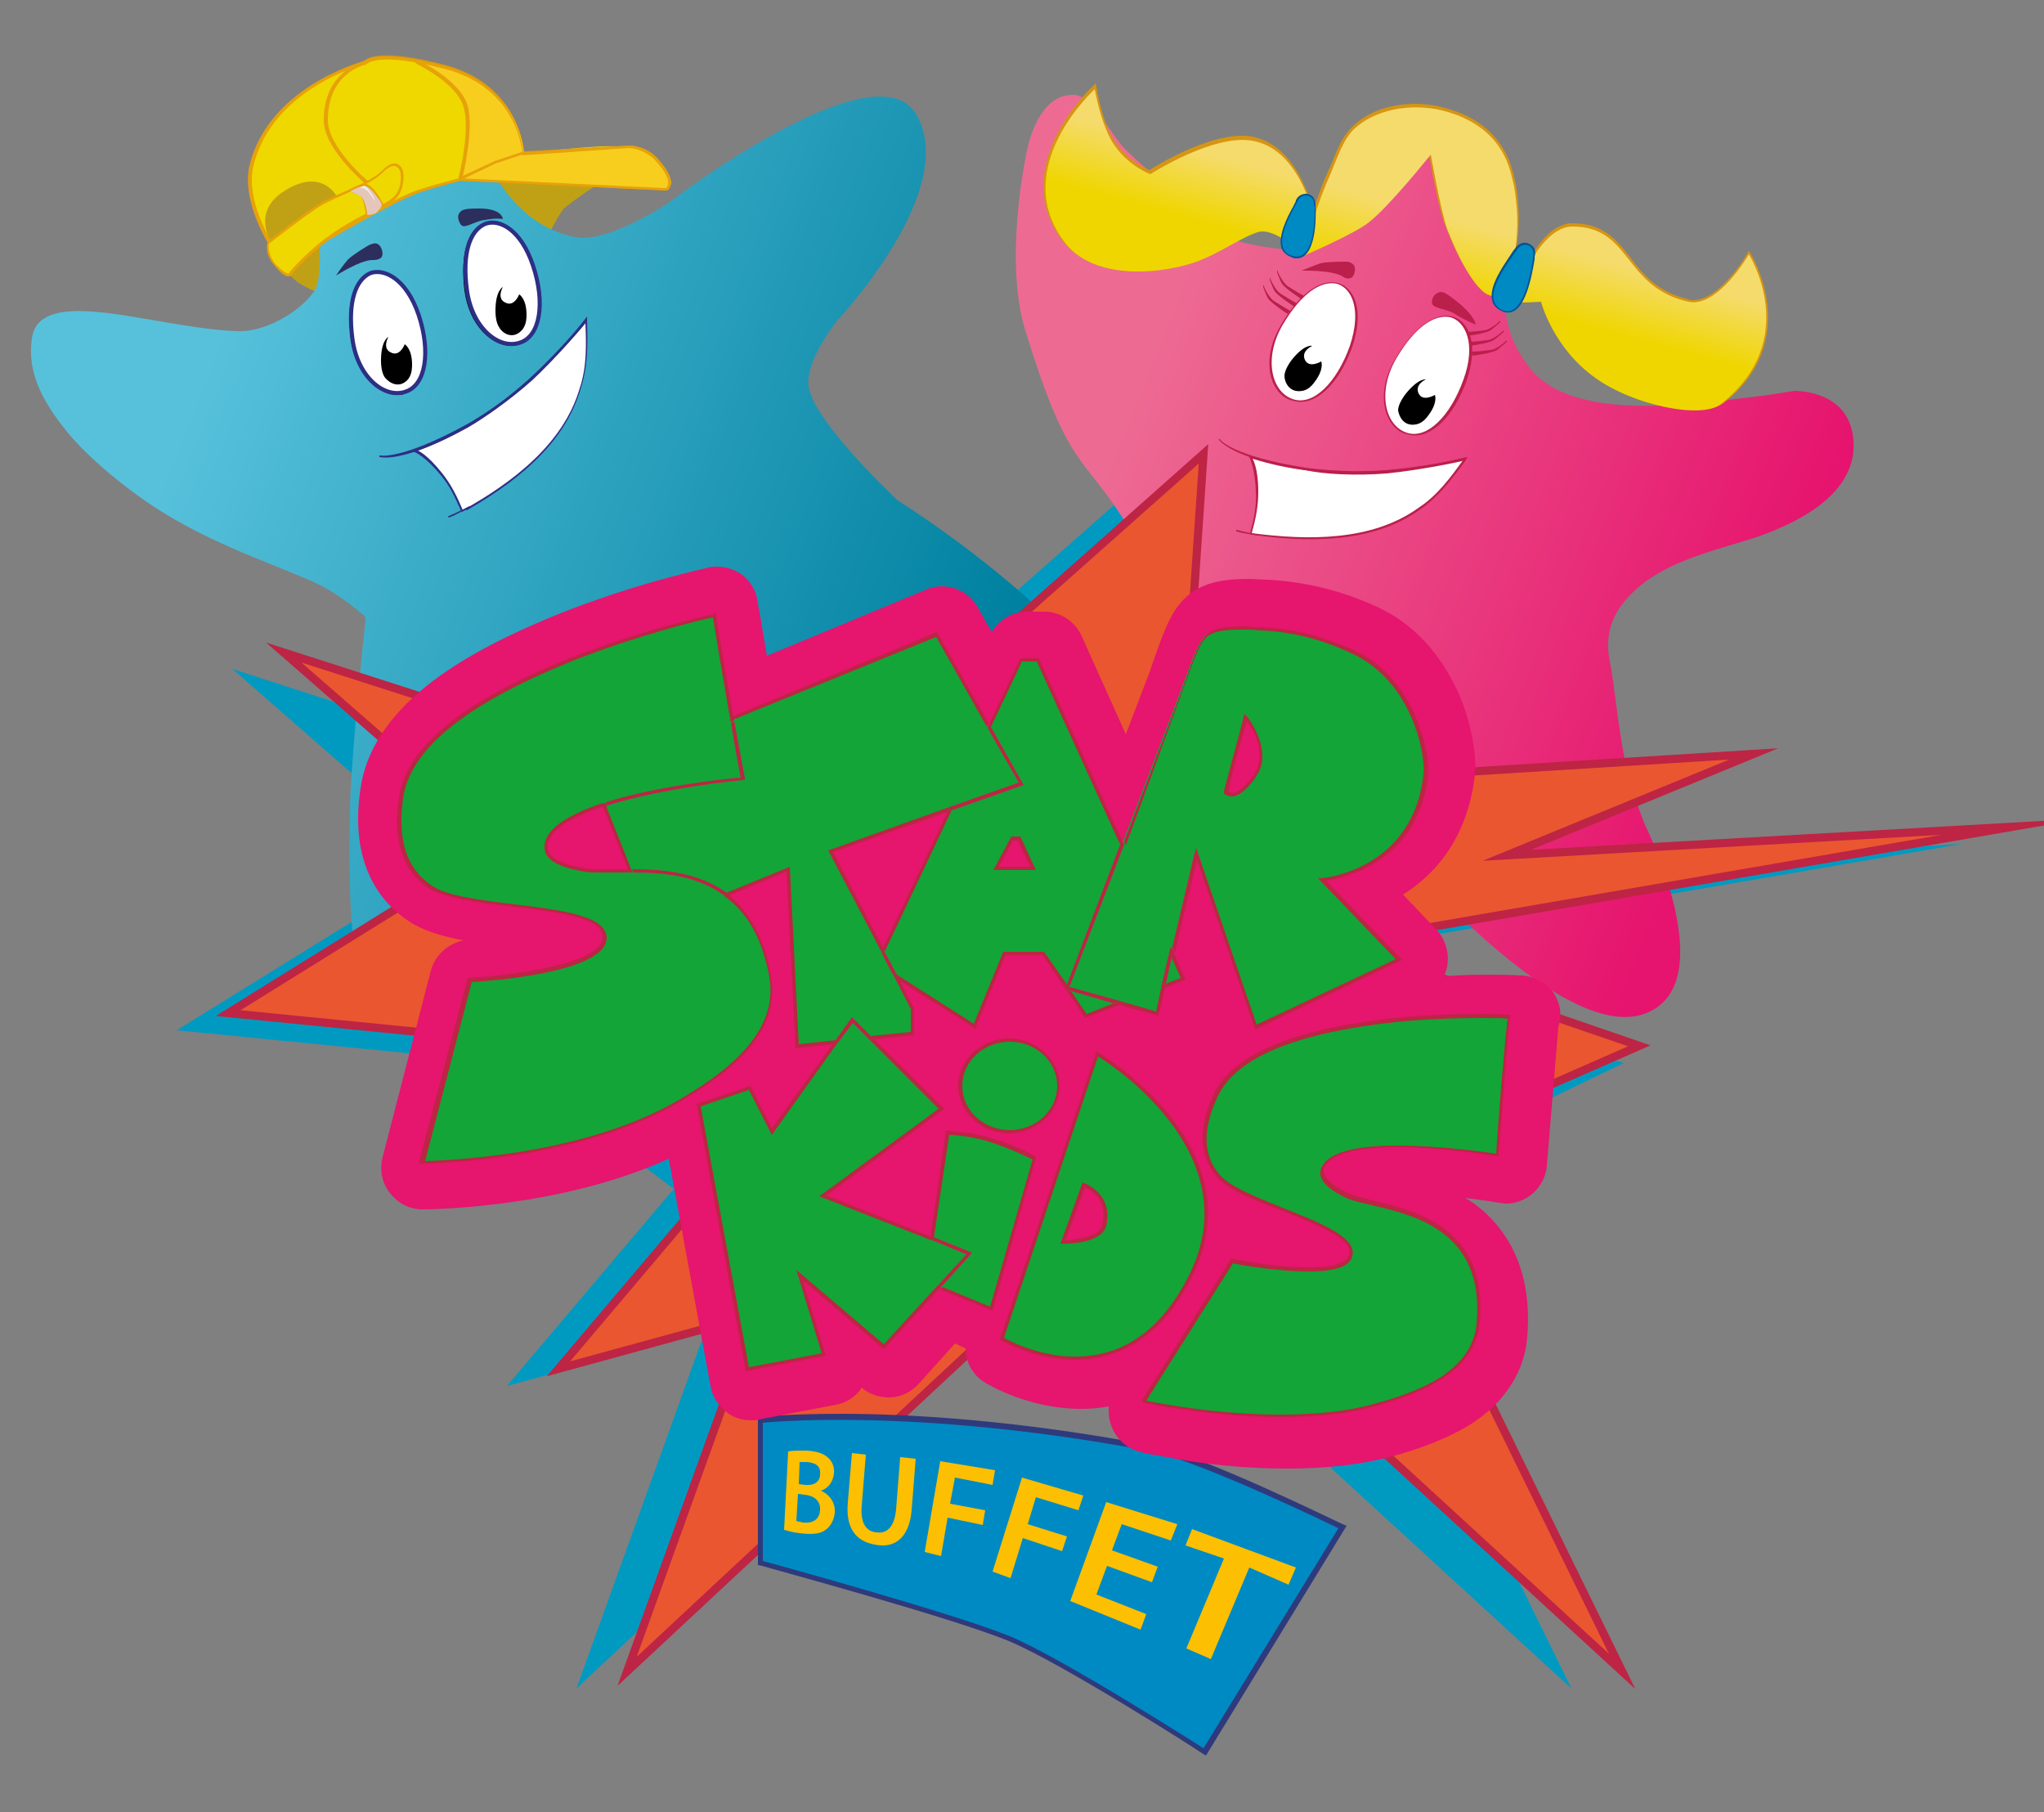 <?xml version="1.0" encoding="utf-8"?>
<!-- Generator: Adobe Illustrator 23.1.0, SVG Export Plug-In . SVG Version: 6.00 Build 0)  -->
<svg version="1.1" id="Camada_1" xmlns="http://www.w3.org/2000/svg" xmlns:xlink="http://www.w3.org/1999/xlink" x="0px" y="0px"
	 viewBox="0 0 250 221.6" style="enable-background:new 0 0 250 221.6;" xml:space="preserve">
<rect x="0" y="0" width="250" height="221.6" fill="#808080" stroke="none"/>
<style type="text/css">
	.st0{fill:#009AC1;}
	.st1{fill:#C0A115;}
	.st2{clip-path:url(#SVGID_2_);fill:url(#SVGID_3_);}
	.st3{fill:#312783;}
	.st4{fill:#2D2E84;}
	.st5{fill:#FFFFFF;}
	.st6{fill:#2C2E5D;}
	.st7{fill:none;stroke:#2D2E84;stroke-width:0.5;stroke-miterlimit:22.926;}
	.st8{fill:#EFD800;}
	.st9{fill:#D69512;}
	.st10{fill:#F8CE1E;}
	.st11{fill:#E6A209;}
	.st12{fill:#E4C6BB;}
	.st13{fill:#EDEDED;}
	.st14{clip-path:url(#SVGID_5_);fill:url(#SVGID_6_);}
	.st15{fill:#EA5630;}
	.st16{fill:none;stroke:#BE2444;stroke-width:1;stroke-miterlimit:22.926;}
	.st17{fill:#2E3A7C;}
	.st18{fill:#008AC3;}
	.st19{fill:#FCBF02;}
	.st20{fill:#E6156E;}
	.st21{fill:#13A538;}
	.st22{fill:#BE2444;}
	.st23{fill:#BB1F4B;}
	.st24{clip-path:url(#SVGID_8_);fill:url(#SVGID_9_);}
	.st25{fill:#005496;}
</style>
<polygon class="st0" points="70.5,206.5 130.8,150.2 192.2,206.5 163.1,147.2 198.6,130 157.5,117.4 240,103.2 178,106.7 
	208.2,94.3 141,98.5 138.1,98.9 141,57.6 115.9,79.7 62,92.7 28.4,81.8 55.2,105.2 21.6,126 62,130 82.4,145.4 62,169.5 86.2,162.9 
	"/>
<path class="st1" d="M61.1,21.8c0,0,0.1,2.3,1.2,3.2c1.6,1.3,4.9,3.5,4.9,3.5s1.4-2.8,1.9-3.1c0.9-0.8,4.3-3.1,4.3-3.1L61.1,21.8z"
	/>
<path class="st1" d="M35.4,33.6c0,0,0.9,0.9,1.3,1.1c0.3,0.2,1.5,0.8,1.5,0.8h1.2v-6L35.4,33.6z"/>
<g>
	<defs>
		<path id="SVGID_1_" d="M109.8,61.2c0,0-10.2-9.5-10.9-13.9c-0.5-3.1,3.5-8.1,3.5-8.1s15.2-16.1,9.6-25.3
			c-5.1-8.3-30.1,10.8-30.1,10.8s-7.5,5.1-11.5,4.3c-7.5-1.4-10.6-9-10.6-9s-8.8-10.2-18.1-8.2c-12,2.6-2.6,18.5-2.6,18.5
			s0.2,3.6-0.5,5c-1.1,2.1-5.5,5.3-9.5,5.2c-3.4-0.1-7.1-0.8-10.7-1.4C11,37.8,4.5,36.9,3.9,41.4C3.3,45.4,5.1,49,8.2,52.8
			c2.4,2.9,5.7,5.7,9.2,8.2c7.2,5.1,15.4,7.7,21,10.2c3.3,1.5,5.8,3.9,6.2,4.1l0.1,0.5c0,0-1.9,17.8-1.9,23.7
			c-0.1,5-0.2,15.2,1.2,20c0.6,2.2,2.9,5.9,7.3,5.6c10.4-0.5,30.6-26.8,30.6-26.8s19.9,3.8,35,5.7c9.1,1.1,12.9,4.6,19.6-2.3
			C150.8,86.7,109.8,61.2,109.8,61.2"/>
	</defs>
	<clipPath id="SVGID_2_">
		<use xlink:href="#SVGID_1_"  style="overflow:visible;"/>
	</clipPath>
	<linearGradient id="SVGID_3_" gradientUnits="userSpaceOnUse" x1="25.065" y1="44.862" x2="169.753" y2="102.254">
		<stop  offset="0" style="stop-color:#57C1DB"/>
		<stop  offset="0.66" style="stop-color:#0081A0"/>
		<stop  offset="1" style="stop-color:#0081A0"/>
	</linearGradient>
	<rect x="3.3" y="5.6" class="st2" width="147.5" height="119.8"/>
</g>
<path class="st3" d="M51.3,54.9c8.2-3,14.9-8.8,20.3-15.5c0.1,2.7,0.2,5.4-0.7,8.1c-2,6.8-7.9,11.3-13.9,14.7
	c-0.7-1.7-1.3-3-2.5-4.4C52.6,55.4,51.3,54.9,51.3,54.9"/>
<path class="st4" d="M51.5,54.9L51.5,54.9c0.5,0.3,1.6,1,3,2.8c1.1,1.4,1.7,2.6,2.5,4.3c7.7-4.3,12-9,13.7-14.6
	c0.8-2.5,0.8-5,0.7-7.8C65.5,47.1,58.8,52.2,51.5,54.9 M56.9,62.3l-0.5,0.2c-0.8-1.8-1.4-3.1-2.5-4.4c-1.8-2.2-3.1-2.8-3.2-2.8
	l-0.2-0.1l0.7-0.3c7.3-2.7,14.1-7.9,20.3-15.5l0.2-0.2l0,0.3c0.1,2.9,0.1,5.5-0.7,8.1c-1.7,5.7-6.2,10.4-13.9,14.8L56.9,62.3z"/>
<path class="st4" d="M71.8,39.3l0-0.6l-0.3,0.4C67.2,44.5,60.2,51.5,51,54.9l-0.5,0.2l0.5,0.2c0,0,1.1,0.4,2.9,2.6
	c1.1,1.4,1.8,2.7,2.5,4.5l0.1,0.2l0.2-0.1c8-4.5,12.7-9.4,14.3-15C71.9,44.9,71.9,42.3,71.8,39.3"/>
<path class="st5" d="M51.1,55.1c8.2-3,15.1-9,20.5-15.7c0.1,2.7,0.2,5.4-0.7,8.1c-2,6.8-8.2,11.5-14.3,14.9
	c-0.7-1.7-1.4-3.1-2.5-4.5C52.2,55.5,51.1,55.1,51.1,55.1"/>
<path class="st4" d="M65.1,46.5c3-2.8,6.6-7,6.6-7.1l0-0.3l-0.2,0.2c0,0-3.2,3.7-6.6,6.9c-2.8,2.6-6,4.7-8,5.8
	c-7.9,4.3-10.4,3.7-10.4,3.7c-0.1,0-0.1,0-0.1,0.1c0,0.1,0,0.1,0.1,0.1c0.1,0,2.7,0.8,10.7-3.6C59.1,51.2,62.3,49,65.1,46.5"/>
<path class="st4" d="M57.4,61.9c-1.5,0.8-2.5,1.2-2.5,1.2c-0.1,0-0.1,0.1-0.1,0.1c0,0,0.1,0.1,0.1,0.1c0,0,0,0,0,0
	c0,0,1.1-0.4,2.5-1.3C57.4,62,57.4,62,57.4,61.9"/>
<path class="st6" d="M41.1,33.7c0,0,0.7-1.1,1.5-2c0.5-0.5,2.4-1.7,2.7-1.8c0.5-0.2,0.8-0.2,1.1,0.1c0.3,0.3,0.5,1,0.3,1.4
	c-0.1,0.2-0.5,0.4-1,0.4C44.2,31.7,41.1,33.7,41.1,33.7"/>
<path d="M62.5,42.3c-2.3,0-5.1-2.4-5.7-6.8c-0.5-4.3,0.3-7.3,2.3-8.2c0.3-0.1,0.7-0.2,1-0.2c1.6,0,3.8,1.4,5.1,5.3
	c0.7,2.2,1,4.4,0.7,6.2c-0.3,1.8-1.2,3.1-2.5,3.5C63.3,42.2,62.9,42.3,62.5,42.3"/>
<path class="st5" d="M65.2,32.5c1.5,4.5,0.9,8.6-1.6,9.4c-2.6,0.9-5.9-1.8-6.5-6.5c-0.6-4.5,0.4-7.2,2.2-8
	C61,26.7,63.7,28,65.2,32.5z"/>
<path class="st7" d="M65.2,32.5c1.5,4.5,0.9,8.6-1.6,9.4c-2.6,0.9-5.9-1.8-6.5-6.5c-0.6-4.5,0.4-7.2,2.2-8
	C61,26.7,63.7,28,65.2,32.5z"/>
<path d="M63.9,40.3c0.3-0.4,0.5-0.9,0.5-1.8c0-2-0.9-2.5-0.9-2.5s-0.6,1.6-1.7,1c-1.1-0.5-0.3-1.9-0.3-1.9s-0.9,0.4-0.9,2.9
	c0,1,0.2,1.7,0.5,2.1C61.5,40.8,62.8,41.6,63.9,40.3"/>
<path class="st6" d="M61.5,26.8c0,0,0-1.3-2.9-1.3c-1.8,0-2.2,0.1-2.5,0.7c-0.2,0.4,0.1,1.2,0.4,1.4c0.5,0.3,1.7-0.6,2.8-0.7
	C60.9,26.6,61.5,26.8,61.5,26.8"/>
<path d="M48.6,48.3c-2.3,0-5.1-2.4-5.7-6.8c-0.5-4.3,0.3-7.3,2.3-8.2c0.3-0.1,0.7-0.2,1-0.2c1.6,0,3.8,1.4,5.1,5.3
	c0.7,2.2,1,4.4,0.7,6.2c-0.3,1.8-1.2,3.1-2.5,3.5C49.3,48.3,49,48.3,48.6,48.3"/>
<path class="st5" d="M51.2,38.5c1.5,4.5,0.9,8.6-1.6,9.4c-2.6,0.9-5.9-1.8-6.5-6.5c-0.6-4.5,0.4-7.2,2.2-8
	C47,32.8,49.7,34.1,51.2,38.5z"/>
<path class="st7" d="M51.2,38.5c1.5,4.5,0.9,8.6-1.6,9.4c-2.6,0.9-5.9-1.8-6.5-6.5c-0.6-4.5,0.4-7.2,2.2-8
	C47,32.8,49.7,34.1,51.2,38.5z"/>
<path d="M49.9,46.4c0.3-0.4,0.5-0.9,0.5-1.8c0-2-0.9-2.5-0.9-2.5s-0.6,1.6-1.7,1c-1.1-0.5-0.3-1.9-0.3-1.9s-0.9,0.4-0.9,2.9
	c0,1,0.2,1.7,0.5,2.1C47.6,46.8,48.8,47.6,49.9,46.4"/>
<path class="st8" d="M57.5,21.4l6.5-2.6c0,0,8.7-1.1,11.6-0.9c0.6,0,2,0.1,2.5,0.5c2.8,2,3.4,4.5,3.4,4.5L57.5,21.4z"/>
<path class="st9" d="M39,29.9c0,0,9-5.4,12.3-6.5c2.2-0.7,5-1.4,5-1.4l25.2,1.2c0,0,1.5-0.5-0.9-3.3C79,18,77,18,77,18l-13,0.8
	c0,0-0.4-8.2-9.7-10.6c-8.4-2.2-9.6-0.6-9.6-0.6s-11.6,2.8-13.9,12.7c-1,4.2,2.2,9.2,2.2,9.2L39,29.9z"/>
<path class="st9" d="M38.9,29.8L38.9,29.8c0.5-0.3,9.1-5.5,12.4-6.6c2.2-0.7,4.7-1.4,5-1.4L81.4,23c0.1,0,0.2-0.1,0.3-0.4
	c0.1-0.4,0-1.2-1.3-2.7C79,18.2,77,18.1,77,18.1L63.9,19l0-0.2c0-0.1-0.5-8.1-9.6-10.4c-8.1-2.1-9.4-0.6-9.4-0.6l0,0l-0.1,0
	c-0.1,0-11.5,2.9-13.8,12.5c-1,4.1,2.1,9.1,2.2,9.1L38.9,29.8z"/>
<path class="st9" d="M32.8,29.6c-0.1-0.2-3.2-5.2-2.2-9.4c2.3-9.5,13.2-12.5,14-12.8c0.3-0.3,2-1.5,9.7,0.5
	c8.6,2.2,9.7,9.4,9.8,10.6L77,17.8c0.1,0,2.2,0,3.7,1.9c1.1,1.3,1.5,2.3,1.3,3c-0.1,0.5-0.5,0.6-0.5,0.6l0,0l0,0l-25.2-1.2
	c0,0-2.7,0.7-4.9,1.4c-3.1,1-11.3,5.9-12.2,6.4l-3.7,3.7l-2.3-2L32.8,29.6z"/>
<path class="st8" d="M39,29.9c0,0,9-5.4,12.3-6.5c2.2-0.7,5-1.4,5-1.4l25.2,1.2c0,0,1.5-0.5-0.9-3.3C79,18,77,18,77,18l-13,0.8
	c0,0-0.4-8.2-9.7-10.6c-8.4-2.2-9.6-0.6-9.6-0.6s-11.6,2.8-13.9,12.7c-1,4.2,2.2,9.2,2.2,9.2L39,29.9z"/>
<path class="st10" d="M54.4,8.2c9.3,2.4,9.7,10.6,9.7,10.6l13-0.8c0,0,2.1,0,3.6,1.8c2.4,2.8,0.9,3.3,0.9,3.3l-25.2-1.2
	c0,0,1.3-7.7,0.4-9.5c-1.8-3.5-5.4-4.9-5.4-4.9L54.4,8.2z"/>
<path class="st11" d="M44.7,22.5c-0.2-0.2-5.1-4.3-5.1-7.8c0-6.2,5-7.2,5.1-7.2l0.1,0.4c-0.2,0-4.7,1-4.7,6.8c0,3.3,4.9,7.5,5,7.5
	L44.7,22.5z"/>
<path class="st11" d="M56.5,22.1L56,22c0.3-1,1.5-6.2,0.7-8.9c-0.9-3.1-5.9-5.3-5.9-5.4L51,7.3c0.2,0.1,5.2,2.4,6.2,5.6
	C58,15.8,56.7,21.1,56.5,22.1"/>
<path class="st1" d="M34.3,32.7c-1-1.4-1.1-3.1-1.1-3.1c0,0-2.5-3.6,1.5-6.2c4.8-3.1,6.6,0.8,6.6,0.8L39,29.9L34.3,32.7z"/>
<path class="st11" d="M33.4,32c-0.7-1.1-0.7-2.1-0.7-2.4c-0.3-0.5-3.1-5.3-2.2-9.3c2.3-9.5,13.2-12.5,14-12.8c0.3-0.3,2-1.4,9.7,0.5
	c8.6,2.2,9.7,9.4,9.8,10.6L77,17.8c0.1,0,2.2,0,3.7,1.9c1.1,1.3,1.5,2.3,1.3,3c-0.1,0.5-0.5,0.6-0.5,0.6l0,0l0,0l-25.2-1.2
	c-0.3,0.1-2.8,0.7-4.9,1.4C48.1,24.6,39.2,30,39.1,30l-0.2-0.3c0.4-0.2,9-5.4,12.3-6.5c2.2-0.7,4.9-1.4,5-1.4l0,0l0,0L81.4,23
	c0.1,0,0.2-0.1,0.3-0.4c0.1-0.4,0-1.2-1.3-2.7C79,18.2,77,18.1,77,18.1L63.9,19l0-0.2c0-0.1-0.5-8.1-9.6-10.4
	c-8.1-2.1-9.4-0.6-9.4-0.6l0,0l-0.1,0c-0.1,0-11.5,2.9-13.8,12.5c-1,4.1,2.1,9.1,2.2,9.1l0,0l0,0.1c0,0-0.1,1.1,0.6,2.2L33.4,32z"/>
<path class="st11" d="M35.4,33.4L35.4,33.4C35.4,33.4,35.4,33.4,35.4,33.4C35.4,33.4,35.4,33.4,35.4,33.4 M35.4,33.4L35.4,33.4
	C35.4,33.4,35.4,33.4,35.4,33.4C35.4,33.4,35.4,33.4,35.4,33.4z M35.4,33.4L35.4,33.4C35.4,33.4,35.4,33.4,35.4,33.4
	C35.4,33.4,35.4,33.4,35.4,33.4z M35.3,33.5L35.3,33.5C35.3,33.5,35.3,33.5,35.3,33.5C35.3,33.5,35.3,33.5,35.3,33.5
	C35.3,33.5,35.3,33.5,35.3,33.5z M35.2,33.4L35.2,33.4C35.2,33.4,35.2,33.4,35.2,33.4C35.2,33.4,35.2,33.4,35.2,33.4z M35.1,33.4
	L35.1,33.4C35.1,33.4,35.1,33.4,35.1,33.4C35.1,33.4,35.1,33.4,35.1,33.4z M35,33.3L35,33.3C35,33.3,35,33.3,35,33.3
	C35,33.3,35,33.3,35,33.3z M34.8,33.2L34.8,33.2C34.8,33.2,34.8,33.2,34.8,33.2C34.8,33.2,34.8,33.2,34.8,33.2z M34.6,33L34.6,33
	C34.6,33.1,34.7,33.1,34.6,33C34.7,33.1,34.6,33.1,34.6,33z M34.4,32.8L34.4,32.8C34.4,32.9,34.4,32.9,34.4,32.8
	C34.4,32.9,34.4,32.9,34.4,32.8z M34.1,32.6L34.1,32.6C34.2,32.6,34.2,32.6,34.1,32.6C34.2,32.6,34.2,32.6,34.1,32.6z M47.1,21
	L47.1,21c0,0-0.1,0.1-0.1,0.1C47,21,47,21,47.1,21z M47.2,20.8L47.2,20.8c0,0-0.1,0.1-0.1,0.1C47.2,20.9,47.2,20.8,47.2,20.8z
	 M47.4,20.7L47.4,20.7c0,0-0.1,0.1-0.1,0.1C47.3,20.7,47.4,20.7,47.4,20.7z M47.6,20.5L47.6,20.5c0,0-0.1,0.1-0.1,0.1
	C47.5,20.6,47.6,20.5,47.6,20.5z M47.8,20.4L47.8,20.4c0,0-0.1,0-0.1,0.1C47.8,20.4,47.8,20.4,47.8,20.4z M48.1,20.3L48.1,20.3
	c0,0-0.1,0-0.1,0C48,20.4,48,20.3,48.1,20.3z M48.4,20.3L48.4,20.3c-0.1,0-0.1,0-0.2,0c0,0,0,0,0,0C48.3,20.3,48.3,20.3,48.4,20.3z
	 M48.4,20c-0.1,0-0.2,0-0.2,0c-0.6,0-1.2,0.6-1.5,0.9c0,0-0.1,0.1-0.1,0.1c-1,0.9-2.8,1.7-4.6,2.5c-1.2,0.5-2.3,1-3.1,1.5
	c-1.6,1-5.9,4.3-6.1,4.5l-0.1,0.1l0,0.1c0,0.1-0.4,1.3,0.9,2.8c1,1.2,1.4,1.3,1.7,1.3c0.2,0,0.4-0.1,0.4-0.3
	c0.3-0.4,2.5-2.8,5.5-4.9c1.2-0.8,2.4-1.4,3.6-2.1c1-0.5,1.9-1,2.7-1.5c0,0,0.1-0.1,0.1-0.1c0.5-0.3,1.5-0.9,1.7-2.6
	C49.5,21,49.2,20.2,48.4,20z"/>
<path class="st8" d="M35.4,33.3c0,0,2.3-2.8,5.6-5c2.2-1.5,4.6-2.5,6.3-3.6c0.4-0.3,1.5-0.7,1.7-2.5c0.1-0.8,0-1.7-0.7-1.9
	c-0.6-0.1-1.3,0.6-1.6,0.9c-1.7,1.6-5.8,2.9-7.7,4.1c-1.6,1-6.1,4.5-6.1,4.5s-0.3,1.1,0.8,2.5C35.4,34,35.4,33.3,35.4,33.3"/>
<polygon class="st11" points="56.4,22 56.2,21.7 60.5,19.7 64.1,18.5 64.2,18.8 60.6,20 "/>
<path class="st11" d="M46.9,25c-0.1-0.2-1.1-2.2-2.1-2.5c-0.1,0-0.2,0-0.3,0c-0.7,0-1.7,0.7-1.8,0.7c0,0.1-0.2,0.2-0.2,0.2l0.1,0
	c0.5,0.1,1.3,0.4,1.5,0.6c0.3,0.3,0.6,1.6,0.6,2.1l0,0.1l0.2,0.1c0,0,0.2-0.1,0.5-0.1c0.2,0,0.5-0.1,0.6-0.1
	c0.6-0.3,0.8-0.9,0.9-1.1L46.9,25L46.9,25z"/>
<path class="st12" d="M46.5,25.5c-0.2,0.2-0.4,0.5-0.6,0.6c-0.2,0.1-1,0.3-1,0.1c0-0.5-0.3-1.7-0.7-2.1c-0.3-0.3-1.4-0.7-1.4-0.7
	s1.4-0.8,2-0.6c0.4,0.1,1,0.8,1.4,1.4c0.2,0.2,0.3,0.4,0.4,0.6C46.8,25.1,46.6,25.3,46.5,25.5"/>
<path class="st13" d="M45.4,23.6c0.4,0.6,0.5,1.1,0.5,1.1s-0.2-0.4-0.5-0.8c-0.8-1.2-1.5-0.9-1.5-0.9c0,0,0.2-0.1,0.4-0.2
	c0.1,0,0.2-0.1,0.2-0.1C44.9,22.8,45.2,23.4,45.4,23.6"/>
<g>
	<defs>
		<path id="SVGID_4_" d="M184.2,35.7c0,0-1,4.3,2.9,9.3c5,6.4,18.7,4.6,25.9,3.7c3.8-0.4,6.4-0.9,6.4-0.9s6.3-0.2,7.2,5.3
			c1.3,7.8-8.5,11.4-11.5,12.5c-4.1,1.4-10.1,2.6-14.2,5.8c-3.4,2.7-4.8,5.7-4,9.5c0.5,2.3,1,8.2,1.9,12.3c1.1,4.8,2.5,7.9,2.5,7.9
			c0,0,9.6,19.4-0.2,22.9c-10.2,3.6-29.8-19.6-29.8-19.6l-24.9-28.8l-8.6-11.5c-5.5-8.8-7.1-6.5-12.4-23.7c-2.6-8.4,0-20.9,0-20.9
			s1-7.9,5.8-7.9c2.4,0,3.7,3.4,6.1,6.3c1.7,2,15.1,12.8,10.8,10.3c-4.4-2.6-0.3,1.5,9.1,2.3c3.7,0.3,4-4.8,5.5-7.6
			c1.7-3.4,3.7-6.1,3.7-6.1s3.1-2.8,8.9-1.4c8.3,1.9,6.7,11,6.7,11L184.2,35.7z"/>
	</defs>
	<clipPath id="SVGID_5_">
		<use xlink:href="#SVGID_4_"  style="overflow:visible;"/>
	</clipPath>
	<linearGradient id="SVGID_6_" gradientUnits="userSpaceOnUse" x1="135.713" y1="53.806" x2="253.544" y2="100.543">
		<stop  offset="0" style="stop-color:#ED6B93"/>
		<stop  offset="0.66" style="stop-color:#E6146E"/>
		<stop  offset="1" style="stop-color:#E6146E"/>
	</linearGradient>
	<rect x="122.9" y="11.5" class="st14" width="105" height="116"/>
</g>
<polygon class="st15" points="76.7,204.4 137.1,148.1 198.4,204.4 167.9,142.2 200.5,127.9 163.8,115.3 246.2,101.1 184.3,104.6 
	214.5,92.2 147.2,96.4 144.4,96.8 147.2,55.5 122.2,77.7 68.3,90.6 34.7,79.8 61.4,103.1 27.9,123.9 68.3,127.9 88.7,143.3 
	68.3,167.4 92.4,160.8 "/>
<polygon class="st16" points="76.7,204.4 137.1,148.1 198.4,204.4 167.9,142.2 200.5,127.9 163.8,115.3 246.2,101.1 184.3,104.6 
	214.5,92.2 147.2,96.4 144.4,96.8 147.2,55.5 122.2,77.7 68.3,90.6 34.7,79.8 61.4,103.1 27.9,123.9 68.3,127.9 88.7,143.3 
	68.3,167.4 92.4,160.8 "/>
<path class="st17" d="M164,186.3c-0.7-0.3-16.9-8.3-23-9.5c-16.9-3.2-30.1-3.9-38.2-3.9c-5.8,0-9.4,0.3-9.5,0.4l-0.6,0.1v18l0.5,0.1
	c0.2,0.1,23.2,6.3,30.2,9.2c6.3,2.6,23.4,13.5,23.6,13.7l0.5,0.3l17.2-28.1L164,186.3z"/>
<path class="st18" d="M93.3,174c0,0,18.6-2,47.5,3.5c6.1,1.2,22.9,9.4,22.9,9.4l-16.5,26.9c0,0-17.2-11-23.7-13.7
	c-7.1-2.9-30.2-9.2-30.2-9.2V174z"/>
<path class="st19" d="M97.7,181.5L97.7,181.5l0.8,0.1c1.1,0.1,1.8-0.4,1.8-1.3c0.1-1-0.5-1.4-1.6-1.5c-0.5,0-0.7,0-0.9,0L97.7,181.5
	z M97.4,186L97.4,186c0.2,0.1,0.5,0.1,0.8,0.2c1,0.1,2-0.2,2.1-1.5c0.1-1.2-0.8-1.8-1.9-1.9l-0.8-0.1L97.4,186z M96.4,177.5
	c0.5-0.1,1.4-0.1,2.3-0.1c1.2,0.1,1.9,0.3,2.5,0.8c0.5,0.4,0.9,1.1,0.8,2c-0.1,0.9-0.6,1.8-1.6,2.1l0,0c0.9,0.4,1.8,1.3,1.7,2.7
	c-0.1,0.9-0.5,1.6-1,2c-0.7,0.6-1.7,0.7-3.3,0.5c-0.9-0.1-1.5-0.3-1.9-0.4L96.4,177.5z"/>
<path class="st19" d="M105.9,177.9l-0.5,6.2c-0.2,2.1,0.5,3.2,1.8,3.3c1.3,0.2,2.2-0.7,2.4-2.8l0.5-6.4l1.9,0.2l-0.5,6.3
	c-0.3,3.4-2.1,4.7-4.5,4.2c-2.3-0.4-3.6-2-3.3-5.2l0.5-6L105.9,177.9z"/>
<polygon class="st19" points="115,178.7 121.7,179.8 121.4,181.6 116.8,180.7 116.2,183.9 120.5,184.7 120.2,186.5 115.9,185.6 
	115.1,190.3 113.1,189.8 "/>
<polygon class="st19" points="125,180.7 132.5,182.9 131.9,184.7 126.7,183.1 125.7,186.4 130.5,187.9 129.9,189.7 125.1,188.1 
	123.6,193 121.4,192.2 "/>
<polygon class="st19" points="140.9,193.5 135.4,191.5 134.1,195 140.2,197.4 139.5,199.3 130.9,195.8 135.3,183.7 144,186.4 
	143.2,188.4 137.2,186.4 136,189.6 141.6,191.6 "/>
<polygon class="st19" points="149.7,190.6 145,189 145.8,187 158.5,191.7 157.6,193.8 152.8,191.7 148.1,202.9 145.1,201.6 "/>
<path class="st20" d="M190,121.4c-0.9-1.2-2.3-2-3.8-2.1c-0.1,0-1.5-0.1-3.7-0.1c-1.6,0-3.6,0-5.9,0.2c0.2-0.4,0.3-0.8,0.4-1.2
	c0.3-1.6-0.2-3.3-1.3-4.5l-4.1-4.3c3.7-2.3,7.9-6.7,8.8-14.7c0.2-2.1-0.3-6-2-9.9c-2.2-4.9-5.6-8.6-10-10.6
	c-5.7-2.6-10.3-3.1-13.2-3.3c-0.9,0-1.7-0.1-2.4-0.1c-4.4,0-7.6,0.8-9.7,4.9c-0.8,1.5-2,5-2.5,6.5l-2.9,7.6l-5.4-12
	c-0.8-1.8-2.6-3-4.6-3h-2.1c-1.8,0-3.4,1-4.3,2.5l-1.7-3c-0.9-1.6-2.6-2.6-4.4-2.6c-0.6,0-1.3,0.1-1.9,0.4l-19.5,8.1
	c-0.8-4.7-1-6-1.1-6.3c-0.1-1.4-0.8-2.7-1.8-3.5c-0.9-0.7-2-1.1-3.2-1.1c-0.3,0-0.7,0-1,0.1c-0.4,0.1-9.3,2-18.9,5.9
	c-9.4,3.9-22.1,10.2-23.7,21.1c-1.4,9.2,2.4,13.9,5.8,16.2c1.8,1.2,4.1,1.9,6.8,2.4c-1.9,0.4-3.5,1.8-4,3.7l-5.9,22.8
	c-0.4,1.5-0.1,3.2,0.9,4.4c1,1.3,2.4,2,4,2c0.7,0,16.8-0.1,30.1-6.2l5.1,27.8c0.2,1.3,1,2.5,2.1,3.3c0.8,0.6,1.8,0.9,2.9,0.9
	c0.3,0,0.6,0,0.9-0.1l9.4-1.8c1.3-0.2,2.5-1,3.2-2.1l0,0c0.9,0.8,2.1,1.2,3.3,1.2c1.4,0,2.7-0.6,3.7-1.7l4.4-4.9l1.3,0.6
	c0,1.7,0.9,3.3,2.4,4.2c0.5,0.3,5.4,3.2,11.7,3.2c1.2,0,2.3-0.1,3.4-0.3c0,0.2,0,0.4,0,0.6c0,2,1.3,4.4,4,5c0.1,0,0.2,0,0.3,0.1
	c0.3,0.1,0.6,0.1,1.1,0.2c1.3,0.2,2.6,0.5,3.9,0.7c4.4,0.7,8.6,1,12.5,1c4.9,0,9.2-0.5,12.9-1.5c2.9-0.8,6.5-2,9.7-4
	c5.2-3.4,6.6-7.7,6.8-10.7c0.7-8.6-2.9-13.4-6.1-15.9c-0.5-0.4-1-0.7-1.5-1c2.4,0.3,4.2,0.6,4.2,0.6c0.3,0,0.5,0.1,0.8,0.1
	c1.1,0,2.2-0.4,3.1-1.1c1.1-0.9,1.8-2.2,1.9-3.6c0.6-7.3,1.3-15.6,1.4-16.9C191.1,124,190.8,122.6,190,121.4"/>
<path class="st21" d="M154.1,93.4L154.1,93.4c-0.3,1.4-2.3,3.7-3.4,3.8c-0.4,0-0.8-0.2-0.8-0.5c0-0.5,2.4-9,2.4-9
	S154.7,90.6,154.1,93.4 M174.2,94.6c0.3-2.4-1.5-11.6-9-15c-4.7-2.2-8.5-2.6-11.2-2.8c-5.7-0.3-6.5,0.4-7.4,2.1
	c-0.7,1.3-2.2,5.6-2.2,5.6l-13.9,36.3l11,3.1l4.6-19.6l7.3,21.2l17.5-8.2l-9.4-9.8C161.5,107.5,172.8,106.7,174.2,94.6z"/>
<path class="st21" d="M121.9,106.2L121.9,106.2l2-3.7h0.8l0.1,0.3l1.6,3.4H121.9z M127,80.7h-2.1l-17.7,37.2l11.9,7.6l3.7-8.9h4.8
	l5.2,7.6l11.9-4.5L127,80.7z"/>
<polygon class="st21" points="72.6,95 79.8,113.2 96.4,106.2 97.5,127.9 111.6,126.4 111.6,123.4 101.6,104.1 124.9,95.9 
	114.6,77.7 "/>
<path class="st21" d="M73.9,114.7c0,4.3-16.5,5.2-16.5,5.2l-5.8,22.3c0,0,18.4,0,31.1-7.3c5.8-3.4,12.8-8.3,11.5-15.4
	c-2.8-16.5-18.3-12.2-22.8-13c-2.6-0.4-4.6-1.2-4.7-2.6c-0.5-6.4,24-8.7,24-8.7s-3.5-19.3-3.5-19.9c0,0-8.7,1.8-17.9,5.5
	C60.3,84.5,50.2,90,49,97.6c-0.9,5.8,0.8,9.1,3.6,10.9C57.1,111.5,73.9,110.3,73.9,114.7"/>
<path class="st21" d="M165.2,153.6c-0.9,3.5-14.5,0.7-14.5,0.7l-10.8,17.1c0,0,16.3,3.7,28.2,0.5c5.5-1.5,12.2-4,12.7-10.1
	c1.2-14-12.3-13.9-15.8-15.5c-2-0.9-3.5-2-3.3-3.2c1-5.3,21.5-1.9,21.5-1.9s1.3-16.5,1.4-17c0,0-7.5-0.4-15.7,0.7
	c-8.3,1.1-17.7,3.3-20.3,9.3c-2,4.6-1.3,7.6,0.6,9.7C152.2,147.4,166.2,150,165.2,153.6"/>
<path class="st21" d="M115.8,138.4l-2.7,18.3l8,3.3l5.3-18.4c0,0-1.6-1-5.3-2.2C118.6,138.5,115.8,138.4,115.8,138.4"/>
<path class="st21" d="M123.4,127.2c-3.3,0-6,2.5-6,5.6c0,3.1,2.7,5.6,6,5.6c3.3,0,6-2.5,6-5.6C129.5,129.7,126.8,127.2,123.4,127.2"
	/>
<polygon class="st21" points="115.1,135.6 100.6,146.2 118.5,153.3 108.1,164.7 97.8,156 100.8,165.7 91.4,167.4 85.4,135.1 
	91.7,133 94.4,138.4 104.2,124.7 "/>
<path class="st21" d="M135,149.8L135,149.8c-0.5,2.1-5,2-5,2l2.6-7C132.6,144.8,135.9,146.1,135,149.8 M134.2,128.9l-11.7,34.8
	c0,0,15.1,9.1,23.3-8.1C153.3,140,134.2,128.9,134.2,128.9z"/>
<polygon class="st22" points="130.2,121 130.4,121 130.3,120.9 "/>
<polygon class="st22" points="141.4,123.7 137.6,122.6 136.9,122.9 141.7,124.2 142.5,120.8 142,120.9 "/>
<polygon class="st22" points="131,121.2 136.2,122.7 136.9,122.4 130.8,120.7 137.3,103.8 137,103.3 130.5,120.4 "/>
<path class="st22" d="M152.5,88.2L152.5,88.2c0.3,0.4,1,1.4,1.3,2.5c0.9,3.2-1,4.8-1.4,5.2c-1.3,1.5-2,1-2.1,0.9c0,0,0-0.1,0-0.1
	C150.2,96.4,151.5,91.6,152.5,88.2 M150.7,97.4L150.7,97.4c1.3,0,3.3-2.5,3.6-3.9c0.6-2.9-1.7-5.8-1.8-5.9l-0.3-0.3l-0.1,0.4
	c-0.2,0.9-2.3,8.5-2.4,9.1c0,0.1,0,0.3,0.2,0.4C150.1,97.3,150.4,97.4,150.7,97.4z"/>
<polygon class="st22" points="142.6,120.3 143.3,117.1 143,116.5 142.1,120.4 "/>
<path class="st22" d="M144.6,84.6c0,0,1.5-4.3,2.2-5.6c0.7-1.3,1.3-2,5.1-2c0.6,0,1.3,0,2.2,0.1c2.5,0.1,6.3,0.5,11.2,2.8
	c7.5,3.4,9.1,12.6,8.8,14.8c-1.3,11.8-12.4,12.7-12.5,12.7l-0.4,0l9.5,9.9l-17,8l-7.4-21.6l-2.9,12.2l0.3,0.6l2.7-11.3l7.1,20.7
	l18-8.5l-9.3-9.7c2.1-0.3,11.3-2.2,12.5-13c0.2-2.2-1.4-11.7-9.1-15.2c-4.9-2.2-8.8-2.7-11.3-2.8c-0.8,0-1.5-0.1-2.2-0.1
	c-3.8,0-4.6,0.7-5.4,2.3c-0.7,1.3-2.1,5.5-2.2,5.7l-7,18.3l0.2,0.5L144.6,84.6z"/>
<polygon class="st22" points="125,80.9 126.8,80.9 137,103.3 137.2,102.7 127.1,80.6 127.1,80.5 124.8,80.5 121,88.5 121.2,88.9 "/>
<polygon class="st22" points="108,115.9 108.2,116.4 116.4,99.1 115.9,99.3 "/>
<polygon class="st22" points="144.4,119.6 142.6,120.3 142.5,120.8 145,119.8 143.5,116.4 143.3,117.1 "/>
<polygon class="st22" points="127.7,116.4 122.7,116.4 119.1,125.2 109.7,119.2 110.1,120 119.3,125.8 123,116.8 127.5,116.8 
	130.3,120.9 130.5,120.4 "/>
<path class="st22" d="M122.2,106L122.2,106l1.7-3.2h0.6l1.5,3.2H122.2z M123.7,102.3l-2.2,4.1h5.2l-1.9-4.1H123.7z"/>
<polygon class="st22" points="132.9,124 131,121.2 130.4,121 132.7,124.5 136.9,122.9 136.2,122.7 "/>
<polygon class="st22" points="143,116.5 143.3,117.1 143.5,116.4 143.2,115.8 "/>
<polygon class="st22" points="136.9,122.4 136.2,122.7 136.9,122.9 137.6,122.6 "/>
<polygon class="st22" points="130.5,120.4 130.3,120.9 130.4,121 131,121.2 "/>
<polygon class="st22" points="137.3,103.8 137.5,103.3 137.2,102.7 137,103.3 "/>
<polygon class="st22" points="142.1,120.4 142,120.9 142.5,120.8 142.6,120.3 "/>
<path class="st22" d="M76.8,106.3c0.1,0,0.3,0,0.4,0l-3.1-7.8c-0.1,0-0.3,0.1-0.4,0.1L76.8,106.3z"/>
<polygon class="st22" points="101.9,104.2 115.9,99.3 116.1,98.7 101.3,104 107.8,116.4 108,115.9 "/>
<polygon class="st22" points="116.7,98.5 116.4,99.1 125.2,96 121.2,88.9 121,89.4 124.6,95.7 "/>
<polygon class="st22" points="108,116.9 109,118.8 109.7,119.2 108.2,116.4 "/>
<path class="st22" d="M114.5,77.9l6.2,11l0.2-0.5l-6.3-11.1l-25,10.3c0,0.1,0,0.3,0.1,0.4L114.5,77.9z"/>
<path class="st22" d="M97.7,127.7l-1.1-21.7l-7.8,3.2c0.1,0.1,0.3,0.2,0.4,0.3l7-2.9l1.1,21.6l4.6-0.5l0.3-0.5L97.7,127.7z"/>
<polygon class="st22" points="111.4,123.4 111.4,126.2 106.5,126.7 106.9,127.1 111.8,126.6 111.8,123.3 110.1,120 109.4,119.5 "/>
<polygon class="st22" points="121,89.4 121.2,88.9 121,88.5 120.8,89 "/>
<polygon class="st22" points="108.2,116.4 108,115.9 107.8,116.4 108,116.9 "/>
<polygon class="st22" points="109,118.8 109.4,119.5 110.1,120 109.7,119.2 "/>
<polygon class="st22" points="116.4,99.1 116.7,98.5 116.1,98.7 115.9,99.3 "/>
<path class="st22" d="M74.1,98.1l0.2,0.4c7-2.2,16.4-3.1,16.6-3.1l0.2,0l0-0.2c-0.3-1.7-0.8-4.3-1.3-7l-0.4,0.2
	c0.5,3.1,1,5.7,1.2,6.7C89,95.2,80.5,96.1,74.1,98.1"/>
<path class="st22" d="M75,106.3c-0.7,0-1.3,0-1.8,0c-0.7,0-1.2,0-1.6-0.1c-2.9-0.5-4.5-1.3-4.6-2.4c-0.2-2.2,2.9-3.9,6.9-5.2
	l-0.2-0.4c-4.1,1.4-7.3,3.2-7.1,5.6c0.1,1.3,1.7,2.3,4.9,2.8c0.4,0.1,1,0.1,1.7,0.1c0.6,0,1.2,0,1.8,0c0.6,0,1.3,0,2,0l-0.2-0.4
	C76.2,106.3,75.5,106.3,75,106.3"/>
<path class="st22" d="M77.3,106.3l0.2,0.4c0,0,0,0,0,0c3.7,0,7.7,0.4,10.9,2.7l0.5-0.2c-3.3-2.4-7.5-2.9-11.4-2.9
	C77.4,106.3,77.3,106.3,77.3,106.3"/>
<path class="st22" d="M94.1,119.5c1.2,6.9-5.5,11.8-11.4,15.2c-11.7,6.7-28.4,7.2-30.7,7.3l5.7-21.9c1.8-0.1,16.5-1.1,16.5-5.4
	c0-2.7-5.5-3.4-11.2-4.1c-4.1-0.5-8.3-1-10.2-2.3c-3.1-2.1-4.2-5.6-3.5-10.7c0.9-6,7.6-11.4,20.3-16.6c8.2-3.3,16.2-5.2,17.6-5.5
	c0.2,1.3,1.2,7.3,2.1,12.4l0.4-0.2c-1-5.8-2.1-12.1-2.1-12.4V75l-0.3,0.1c-0.1,0-8.8,1.9-17.9,5.5c-12.9,5.2-19.7,10.8-20.6,16.9
	c-0.8,5.2,0.4,9,3.6,11.1c2,1.3,6.3,1.8,10.4,2.3c5.3,0.6,10.9,1.3,10.9,3.7c0,3.4-11.7,4.7-16.3,5l-0.2,0l-6,22.7h0.3
	c0.2,0,18.6-0.1,31.2-7.3c6.1-3.5,12.9-8.4,11.6-15.6c-0.8-4.9-2.8-8-5.2-10l-0.5,0.2C91.3,111.5,93.2,114.6,94.1,119.5"/>
<path class="st22" d="M73.7,98.3l0.2,0.4c0.1,0,0.3-0.1,0.4-0.1l-0.2-0.4C73.9,98.2,73.8,98.2,73.7,98.3"/>
<path class="st22" d="M89.4,88.3l0.4-0.2c0-0.1,0-0.3-0.1-0.4l-0.4,0.2C89.3,88,89.3,88.2,89.4,88.3"/>
<path class="st22" d="M88.4,109.4c0.1,0.1,0.3,0.2,0.4,0.3l0.5-0.2c-0.1-0.1-0.3-0.2-0.4-0.3L88.4,109.4z"/>
<path class="st22" d="M77,106.7c0.1,0,0.3,0,0.4,0l-0.2-0.4c-0.1,0-0.3,0-0.4,0L77,106.7z"/>
<path class="st22" d="M183,141.1L183,141.1c-1.2-0.2-6.9-1-12.1-1c-5.8,0-9,1.1-9.4,3.1c-0.2,1.1,0.9,2.3,3.4,3.4
	c0.7,0.3,1.7,0.5,2.9,0.8c5.2,1.2,13.8,3.2,12.8,14.4c-0.5,5.9-7,8.4-12.6,9.9c-3.2,0.9-7.1,1.3-11.4,1.3c-7.8,0-14.9-1.4-16.4-1.7
	l10.6-16.8c0.9,0.2,5.5,1,9.2,1c3.3,0,5.1-0.6,5.4-1.9c0.6-2.2-3.7-4-8.3-5.8c-3.2-1.3-6.5-2.6-7.8-4c-2.1-2.3-2.3-5.4-0.5-9.4
	c2-4.7,8.6-7.7,20.1-9.2c4.8-0.6,9.4-0.7,12.3-0.7c1.6,0,2.7,0,3.2,0.1C184.1,126.5,183.1,138.7,183,141.1 M184.6,124.1
	c0,0-1.3-0.1-3.4-0.1c-3,0-7.5,0.1-12.4,0.7c-11.7,1.5-18.4,4.6-20.5,9.4c-1.8,4.1-1.6,7.4,0.6,9.9c1.3,1.5,4.7,2.9,8,4.1
	c4.2,1.7,8.6,3.4,8.1,5.3c-0.3,1.1-2,1.6-5,1.6c-4.1,0-9.2-1-9.3-1.1l-0.1,0l-10.9,17.3v0.1c0,0.2,0,0.2,1.5,0.5
	c0.8,0.2,2.1,0.4,3.7,0.6c2.8,0.4,7.1,0.9,11.7,0.9c4.4,0,8.3-0.4,11.5-1.3c5.7-1.6,12.3-4.1,12.9-10.3c1-11.6-7.8-13.6-13.1-14.9
	c-1.2-0.3-2.2-0.5-2.8-0.8c-2.2-1-3.3-2-3.2-2.9c0.3-1.8,3.4-2.8,9-2.8c5.7,0,12.2,1.1,12.2,1.1l0.2,0l0-0.2
	c0.5-6.6,1.3-16.5,1.4-16.9l0.1-0.2L184.6,124.1z"/>
<path class="st22" d="M126.7,141.6l0-0.1l-0.1-0.1c-0.1,0-1.7-1.1-5.3-2.2c-2.6-0.8-5.4-0.9-5.4-0.9l-0.2,0l-1.9,13l0.4,0.2
	l1.9-12.7c0.7,0,3,0.2,5.1,0.9c3,1,4.6,1.9,5.1,2.1l-5.2,18l-5.8-2.4l-0.3,0.3l6.4,2.6L126.7,141.6z"/>
<path class="st22" d="M129.3,132.8L129.3,132.8c0,3-2.6,5.4-5.8,5.4c-3.2,0-5.8-2.4-5.8-5.4c0-3,2.6-5.4,5.8-5.4
	C126.7,127.4,129.3,129.8,129.3,132.8 M117.2,132.8c0,3.2,2.8,5.8,6.2,5.8c3.4,0,6.2-2.6,6.2-5.8c0-3.2-2.8-5.8-6.2-5.8
	C120,127,117.2,129.6,117.2,132.8z"/>
<polygon class="st22" points="118.2,153.4 114.8,157.1 115.2,157.3 118.9,153.2 114.2,151.3 114.1,151.7 "/>
<polygon class="st22" points="106,126.8 106.5,126.7 104.2,124.4 102.2,127.2 102.8,127.1 104.3,125.1 "/>
<polygon class="st22" points="114.8,135.6 100.2,146.3 113.7,151.6 113.8,151.2 101.1,146.2 115.5,135.6 106.9,127.1 106.4,127.2 
	"/>
<polygon class="st22" points="108.1,164.4 97.4,155.3 100.5,165.5 91.6,167.2 85.7,135.3 91.6,133.3 94.4,138.8 102.4,127.6 
	101.9,127.6 94.4,138 91.8,132.8 85.2,135 91.2,167.7 101,165.8 98.2,156.6 108.1,165 114.9,157.6 114.5,157.4 "/>
<polygon class="st22" points="102.8,127.1 102.2,127.2 101.9,127.6 102.4,127.6 "/>
<polygon class="st22" points="106,126.8 106.4,127.2 106.9,127.1 106.5,126.7 "/>
<polygon class="st22" points="114.8,157.1 114.5,157.4 114.9,157.6 115.2,157.3 "/>
<polygon class="st22" points="114.1,151.7 114.2,151.3 113.8,151.2 113.7,151.6 "/>
<path class="st22" d="M131.5,165.9L131.5,165.9c-4.4,0-8-1.9-8.7-2.3l11.5-34.4c2.1,1.3,18.2,12,11.3,26.4
	C142.3,162.4,137.6,165.9,131.5,165.9 M146,155.7c7.5-15.6-11.5-26.9-11.7-27l-0.2-0.1l-11.8,35.2l0.1,0.1c0,0,4.1,2.4,9.1,2.4
	c0,0,0,0,0,0C135.8,166.3,141.8,164.5,146,155.7z"/>
<path class="st22" d="M134.8,149.8L134.8,149.8c-0.4,1.6-3.6,1.8-4.5,1.9l2.4-6.5C133.4,145.5,135.6,146.8,134.8,149.8 M132.6,144.7
	l-0.2-0.1l-2.7,7.5l0.4,0c0.8,0,4.7-0.1,5.2-2.2C136.2,146,132.7,144.7,132.6,144.7z"/>
<path class="st23" d="M153.5,56.1c8.3,2.6,17.2,2.1,25.5,0.1c-1.6,2.2-3.2,4.4-5.5,5.9c-5.7,4.1-13.2,4.2-20,3.2
	c0.5-1.8,0.8-3.2,0.7-5C154.2,57.4,153.5,56.1,153.5,56.1"/>
<path class="st23" d="M153.7,56.3L153.7,56.3c0.2,0.5,0.6,1.8,0.7,4c0,1.7-0.2,3.1-0.7,4.9c8.7,1.3,15,0.2,19.8-3.2
	c2.1-1.4,3.7-3.4,5.3-5.7C169.5,58.6,161.1,58.6,153.7,56.3 M153.4,65.4l-0.5-0.2c0.5-1.9,0.8-3.3,0.7-5.1c-0.1-2.9-0.8-4.2-0.8-4.2
	l-0.1-0.2l0.8,0.2c7.4,2.4,16,2.4,25.5,0.1l0.3-0.1l-0.2,0.2c-1.7,2.4-3.3,4.5-5.5,6c-4.8,3.5-11.2,4.5-20.1,3.2L153.4,65.4z"/>
<path class="st23" d="M179.2,56.4l0.3-0.5L179,56c-6.6,1.6-16.4,2.9-25.7-0.1l-0.5-0.2l0.3,0.5c0,0,0.6,1,0.7,3.9
	c0,1.8-0.2,3.2-0.7,5.1l-0.1,0.2l0.2,0c9,1.3,15.8,0.3,20.5-3.1C175.9,60.8,177.5,58.7,179.2,56.4"/>
<path class="st5" d="M153.2,56.1c8.3,2.6,17.5,2.1,25.8,0.1c-1.6,2.2-3.2,4.4-5.5,5.9c-5.7,4.1-13.5,4-20.4,3.1
	c0.5-1.8,0.8-3.3,0.8-5.1C153.9,57.2,153.2,56.1,153.2,56.1"/>
<path class="st23" d="M169.6,57.9c4.1-0.4,9.4-1.5,9.5-1.6c0.1-0.1,0-0.1,0-0.1l0.2-0.2l-0.3,0.1c0,0-4.8,1-9.5,1.4
	c-3.8,0.3-7.6,0-9.8-0.3c-8.9-1.4-10.5-3.4-10.5-3.5c0,0-0.1-0.1-0.1,0c0,0-0.1,0.1,0,0.1c0.1,0.1,1.6,2.3,10.6,3.7
	C161.9,58,165.8,58.2,169.6,57.9"/>
<path class="st23" d="M154,65.4c-1.7-0.3-2.7-0.6-2.7-0.6c-0.1,0-0.1,0-0.1,0.1c0,0,0,0.1,0,0.1c0,0,0,0,0,0c0,0,1.2,0.3,2.7,0.5
	C154,65.5,154,65.5,154,65.4"/>
<path class="st23" d="M183.5,39.2c0,0-1.1,1.1-2,1.2c-1.3,0.2-2.3,0.2-2.3,0.2l0.1,0.5c0,0,2.4-0.3,3-0.7c0.3-0.2,1.2-1,1.2-1
	L183.5,39.2z"/>
<path class="st23" d="M183.9,40.4c0,0-1.1,1.1-2,1.2c-1.3,0.2-2.3,0.2-2.3,0.2l0.1,0.5c0,0,2.4-0.3,3-0.7c0.3-0.2,1.2-1,1.2-1
	L183.9,40.4z"/>
<path class="st23" d="M184.3,41.6c0,0-1.1,1.1-2,1.2c-1.3,0.2-2.3,0.2-2.3,0.2l0.1,0.5c0,0,2.4-0.3,3-0.7c0.3-0.2,1.2-1,1.2-1
	L184.3,41.6z"/>
<path class="st23" d="M171,52.6c-1.9-1.4-2.6-5-0.3-8.8c2.2-3.7,4.7-5.6,6.9-5.1c0.3,0.1,0.7,0.2,1,0.5c1.3,1,2.1,3.4,0.8,7.3
	c-0.8,2.2-1.9,4.1-3.2,5.3c-1.4,1.3-2.8,1.7-4.1,1.3C171.6,53,171.2,52.8,171,52.6"/>
<path class="st5" d="M179,46.4c-1.6,4.5-4.5,7.4-7,6.5c-2.6-0.9-3.6-5-1.2-9.1c2.3-3.9,4.7-5.4,6.6-5C179.2,39.3,180.6,42,179,46.4"
	/>
<path d="M173.2,51.9c0.5-0.1,1-0.4,1.5-1.1c1.2-1.6,0.8-2.5,0.8-2.5s-1.5,0.9-2-0.2c-0.5-1.1,0.9-1.7,0.9-1.7s-0.9-0.2-2.5,1.8
	c-0.6,0.8-0.9,1.5-0.9,2C171.1,50.8,171.6,52.2,173.2,51.9"/>
<path class="st23" d="M180.5,39.7c0,0-0.1-1.1-2.4-2.9c-1.4-1.1-1.8-1.3-2.4-0.9c-0.4,0.2-0.7,0.9-0.5,1.3c0.2,0.5,1.7,0.6,2.6,1.1
	C179.2,39.2,180.5,39.7,180.5,39.7"/>
<path class="st23" d="M159.2,33.1c0,0,1.2-0.5,2.3-0.9c0.7-0.2,2.9-0.2,3.3-0.2c0.5,0.1,0.8,0.3,0.9,0.7c0.1,0.4-0.1,1.2-0.5,1.3
	c-0.2,0.1-0.6,0.1-1-0.2C162.9,33,159.2,33.1,159.2,33.1"/>
<path class="st23" d="M157,48.5c-1.9-1.4-2.6-5-0.3-8.8c2.2-3.7,4.7-5.6,6.9-5.1c0.3,0.1,0.7,0.2,1,0.5c1.3,1,2.1,3.4,0.8,7.3
	c-0.8,2.2-1.9,4.1-3.2,5.3c-1.4,1.3-2.8,1.7-4.1,1.3C157.6,48.9,157.3,48.7,157,48.5"/>
<path class="st5" d="M165.1,42.3c-1.6,4.5-4.5,7.4-7,6.5c-2.6-0.9-3.6-5-1.2-9.1c2.3-3.9,4.7-5.4,6.6-5
	C165.3,35.2,166.6,37.8,165.1,42.3"/>
<path d="M159.3,47.8c0.5-0.1,1-0.4,1.5-1.1c1.2-1.6,0.8-2.5,0.8-2.5s-1.5,0.9-2-0.2c-0.5-1.1,0.9-1.7,0.9-1.7S159.6,42,158,44
	c-0.6,0.8-0.9,1.5-0.9,2C157.1,46.6,157.6,48.1,159.3,47.8"/>
<path class="st23" d="M156.2,33c0,0,0.5,1.4,1.3,2c1.1,0.7,2,1.2,2,1.2l-0.3,0.4c0,0-2-1.3-2.4-1.9c-0.2-0.3-0.6-1.4-0.6-1.4V33z"/>
<path class="st23" d="M155.3,33.9c0,0,0.5,1.4,1.3,2c1.1,0.7,2,1.2,2,1.2l-0.3,0.4c0,0-2-1.3-2.4-1.9c-0.2-0.3-0.6-1.4-0.6-1.4V33.9
	z"/>
<path class="st23" d="M154.5,34.8c0,0,0.5,1.4,1.3,2c1.1,0.7,2,1.2,2,1.2l-0.3,0.4c0,0-2-1.3-2.4-1.9c-0.2-0.3-0.6-1.4-0.6-1.4V34.8
	z"/>
<path class="st9" d="M214.1,31l-0.2-0.3l-0.2,0.3c0,0.1-3.3,5.7-6.6,5.7c-0.2,0-0.4,0-0.6-0.1c-3.8-0.9-5.5-3-7.1-5.1
	c-1.7-2.2-3.3-4.2-7.1-4.2c-2.5,0-4.3,2.9-4.7,3.5l-2.2,0.1c0.1-0.8,0.5-3.1,0.3-5.8c-0.1-1.2-0.2-2.3-0.5-3.4
	c-0.4-1.8-1.6-6.5-8.1-8.4c-1.3-0.4-2.7-0.6-4-0.6c-3,0-5.7,0.9-7.6,2.7c-1.2,1.1-1.9,2.7-2.5,4.3c-0.2,0.4-0.3,0.8-0.5,1.1
	c-0.7,1.5-1.3,3.2-1.9,4.9c-0.6-2.3-2.6-8.1-7.5-9c-0.4-0.1-0.8-0.1-1.2-0.1c-4.5,0-10.4,3.6-11.3,4.2c-0.5-0.2-2.5-1.1-4.1-3.3
	c-1.7-2.2-2.4-6.9-2.4-6.9l-0.1-0.4l-0.3,0.3c-0.1,0.1-10.6,9.8-3.8,18.9c1.8,2.4,5.1,3.7,9.2,3.7c1.9,0,4-0.3,6-0.8
	c1.9-0.5,3.7-1.5,5.3-2.4c1.2-0.7,2.3-1.3,3.4-1.6c0.2-0.1,0.4-0.1,0.6-0.1c2.1,0,4.8,2.9,4.8,2.9l0.1,0.1l0.1-0.1
	c0.3-0.1,6.3-2.8,8.1-4.1c2.1-1.6,6.2-6.6,7.3-8c0.3,1.6,1.2,6.8,2,8.7c2.8,7.2,5,8.1,5.1,8.2c0.1,0,2.1,0.8,2.8,0.9
	c0.3,0,0.8,0.1,1.4,0.1c0.9,0,1.9,0,2.3-0.1c0.3,1,1.9,5.9,6.7,9.3c3.2,2.3,8.4,4,12.3,4h0c1.5,0,2.7-0.3,3.4-0.8
	C220.6,41.6,214.2,31.1,214.1,31"/>
<g>
	<defs>
		<path id="SVGID_7_" d="M213.9,31.1c0,0-3.8,6.6-7.4,5.8c-8-1.8-6.9-9.2-14.2-9.2c-2.6,0-4.6,3.5-4.6,3.5l-2.5,0.1
			c0,0,0.6-2.7,0.3-6c-0.1-1.1-0.2-2.2-0.5-3.3c-0.4-1.8-1.5-6.4-7.9-8.3c-3.6-1.1-8.4-0.7-11.4,2c-1.4,1.3-2.1,3.5-2.9,5.4
			c-0.9,2-1.6,3.9-2.1,5.6c-0.2-1.1-2-8.6-7.6-9.5c-4.8-0.8-12.4,4.1-12.4,4.1s-2.5-0.9-4.3-3.4c-1.7-2.3-2.5-7-2.5-7
			s-10.6,9.6-3.7,18.7c2.9,3.9,9.3,4.3,14.9,2.8c3.4-0.9,6.3-3.2,8.7-4c2.3-0.7,5.6,2.9,5.6,2.9s6.3-2.7,8-4.1
			c2.4-1.8,7.6-8.3,7.6-8.3s1.2,6.8,2,9.1c2.8,7.2,4.9,8,4.9,8s2.1,0.8,2.8,0.9c0.9,0.2,3.8,0,3.8,0s1.4,5.6,6.6,9.3
			c4.7,3.4,13.1,5.1,15.4,3.2C220.5,41.5,213.9,31.1,213.9,31.1"/>
	</defs>
	<clipPath id="SVGID_8_">
		<use xlink:href="#SVGID_7_"  style="overflow:visible;"/>
	</clipPath>
	<linearGradient id="SVGID_9_" gradientUnits="userSpaceOnUse" x1="180.495" y1="-0.279" x2="162.435" y2="66.368">
		<stop  offset="0" style="stop-color:#F5DB6B"/>
		<stop  offset="0.39" style="stop-color:#F5DB6B"/>
		<stop  offset="0.51" style="stop-color:#EFD600"/>
		<stop  offset="1" style="stop-color:#EFD600"/>
	</linearGradient>
	<rect x="123.5" y="10.8" class="st24" width="97" height="40.5"/>
</g>
<path class="st25" d="M160.7,25.1c0.2-1.2-1.4-1.7-2-0.5c-0.7,1.4-3.5,5.9-0.6,6.7c2.7,0.7,2.7-4.6,2.7-6
	C160.8,25.2,160.7,25.2,160.7,25.1"/>
<path class="st25" d="M159.8,24.1L159.8,24.1c-0.4,0-0.7,0.2-0.9,0.6c-0.1,0.2-0.2,0.4-0.3,0.7c-0.7,1.3-1.9,3.7-1.4,5
	c0.2,0.4,0.5,0.6,1,0.8c1.6,0.5,2.4-1.5,2.4-5.8c0-0.1,0-0.2,0-0.2l0,0l0,0c0-0.3,0-0.5-0.2-0.7C160.2,24.2,160,24.1,159.8,24.1
	 M158.6,31.6c-0.2,0-0.4,0-0.5-0.1c-0.6-0.2-1-0.5-1.3-1c-0.6-1.5,0.6-3.9,1.4-5.3c0.1-0.3,0.3-0.5,0.3-0.7c0.2-0.5,0.7-0.8,1.2-0.8
	c0.4,0,0.7,0.2,0.9,0.4c0.2,0.3,0.3,0.6,0.3,1c0,0.1,0,0.2,0,0.2C161,26.9,160.9,31.6,158.6,31.6z"/>
<path class="st18" d="M160.7,25.1c0.2-1.2-1.4-1.7-2-0.5c-0.7,1.4-3.5,5.9-0.6,6.7c2.7,0.7,2.7-4.6,2.7-6
	C160.8,25.2,160.7,25.2,160.7,25.1"/>
<path class="st25" d="M187.5,31.4c0.4-1.3-1.2-2-2-0.8c-1,1.5-4.6,5.9-1.8,7.2c2.6,1.2,3.5-4.6,3.8-6.2
	C187.5,31.6,187.5,31.5,187.5,31.4"/>
<path class="st25" d="M186.7,30.2L186.7,30.2c-0.4-0.1-0.7,0.1-1,0.5c-0.1,0.2-0.3,0.4-0.5,0.7c-0.9,1.3-2.6,3.7-2.3,5.2
	c0.1,0.5,0.4,0.8,0.9,1c1.6,0.7,2.7-1.3,3.5-5.9c0-0.1,0-0.2,0-0.3l0,0l0,0c0.1-0.3,0.1-0.5-0.1-0.8
	C187.1,30.4,186.9,30.2,186.7,30.2 M184.2,38.2c-0.2,0-0.4-0.1-0.6-0.2c-0.6-0.3-1-0.7-1.1-1.3c-0.4-1.7,1.3-4.1,2.3-5.6
	c0.2-0.3,0.3-0.5,0.5-0.7c0.3-0.5,0.9-0.8,1.4-0.7c0.4,0.1,0.7,0.3,0.9,0.6c0.2,0.3,0.2,0.7,0.1,1.1c0,0.1,0,0.2,0,0.3
	C187.4,33.4,186.6,38.6,184.2,38.2z"/>
<path class="st18" d="M187.5,31.4c0.4-1.3-1.2-2.1-2-0.8c-1,1.5-4.6,5.9-1.8,7.3c2.6,1.2,3.5-4.6,3.8-6.2
	C187.5,31.6,187.5,31.5,187.5,31.4"/>
</svg>
